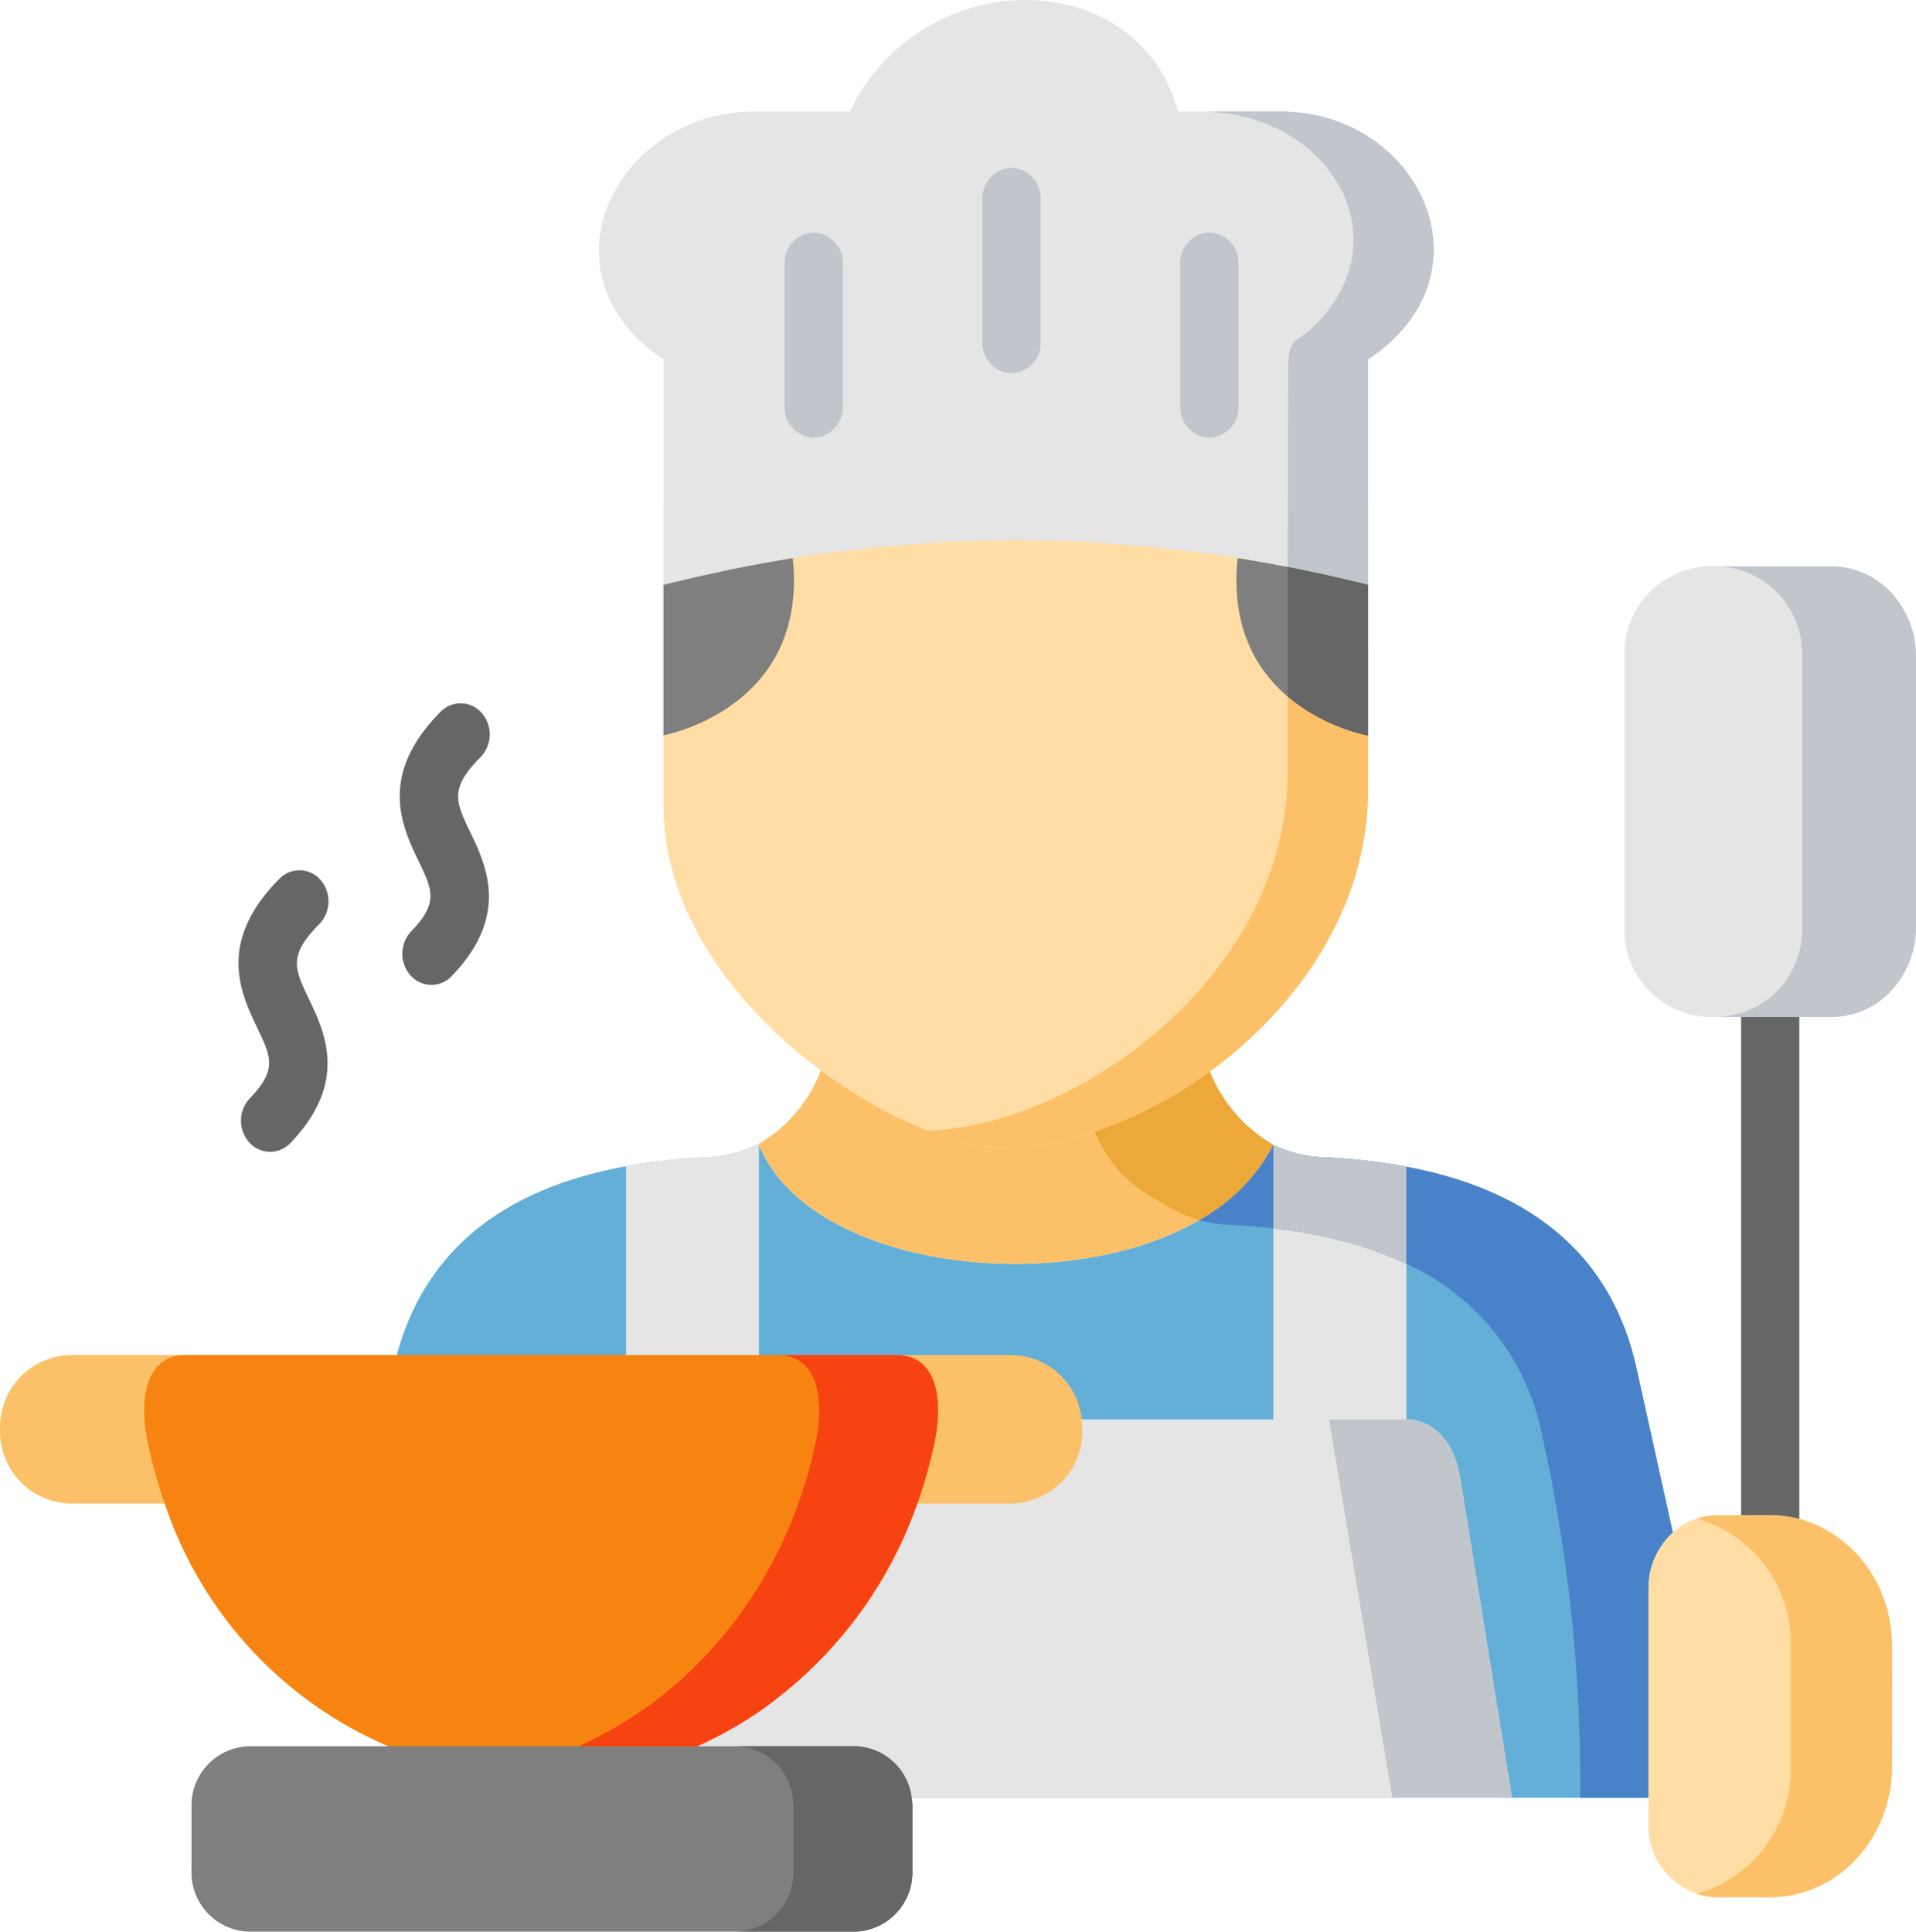 <?xml version="1.0" encoding="utf-8"?>
<svg xmlns="http://www.w3.org/2000/svg" xmlns:xlink="http://www.w3.org/1999/xlink" viewBox="0 0 150 151.234"><defs><clipPath id="a"><path d="M0,119.145H150V-32.089H0Z" transform="translate(0 32.089)" fill="none"/></clipPath></defs><g clip-path="url(#a)"><g transform="translate(31.065 89.542)"><path d="M75.051,13.875C72.93,4.247,65.874-.268,57.024-1.937a46.957,46.957,0,0,0-6.332-.726,9.592,9.592,0,0,1-4.074-.985c-6.359,12.88-35.423,11.971-40.274,0v-.09A9.562,9.562,0,0,1,2.088-2.662a46.764,46.764,0,0,0-6.151.693C-12.667-.4-19.594,3.846-22.011,12.81c3.735,3.832,34.065,33.057,34.3,34.659H75.977V31.087a5.891,5.891,0,0,1,1.909-4.378Z" transform="translate(22.011 3.737)" fill="#63afd8"/></g><g transform="translate(18.673 68.136)"><path d="M1.914,17.364a2.193,2.193,0,0,1-1.632-.735,2.556,2.556,0,0,1,.04-3.45c2.152-2.239,1.689-3.2.578-5.533C-.375,4.984-2.3.954,2.642-4.013a2.177,2.177,0,0,1,3.223.1,2.556,2.556,0,0,1-.1,3.445C3.321,2,3.8,3,4.961,5.427c1.239,2.587,3.1,6.494-1.455,11.245a2.2,2.2,0,0,1-1.592.693" transform="translate(0.561 4.677)" fill="#666"/></g><g transform="translate(31.295 55.066)"><path d="M1.921,17.364a2.21,2.21,0,0,1-1.636-.735,2.561,2.561,0,0,1,.044-3.45c2.152-2.239,1.689-3.2.573-5.533C-.377,4.984-2.3.959,2.635-4.013a2.182,2.182,0,0,1,3.228.1,2.556,2.556,0,0,1-.1,3.445C3.319,2,3.8,3,4.964,5.427,6.2,8.014,8.077,11.921,3.513,16.672a2.2,2.2,0,0,1-1.592.693" transform="translate(0.563 4.677)" fill="#666"/></g><g transform="translate(136.306 77.184)"><path d="M1.763,35.195a2.362,2.362,0,0,1-2.28-2.437v-39.8a2.362,2.362,0,0,1,2.28-2.437,2.362,2.362,0,0,1,2.28,2.437v39.8a2.362,2.362,0,0,1-2.28,2.437" transform="translate(0.517 9.479)" fill="#666"/></g><g transform="translate(49.014 89.542)"><path d="M4.756.847a46.6,46.6,0,0,0-6.151.693v14.78l4.617,4.43,5.79-4.43V-.228A9.561,9.561,0,0,1,4.756.847" transform="translate(1.395 0.228)" fill="#e5e5e5"/></g><g transform="translate(48.57 89.634)"><path d="M0,37.092H12.391a4.584,4.584,0,0,1,4.41,4.03h53L65.735,16.011c-.384-2.437-1.887-4.506-4.2-4.506V-8.279A47.9,47.9,0,0,0,55.2-9.01a9.545,9.545,0,0,1-4.079-.98v21.5H19.3c.071.547-15.588,23.956-19.3,25.587" transform="translate(0 9.99)" fill="#e5e5e5"/></g><g transform="translate(59.419 79.012)"><path d="M27.291,3.85,12.8-1.037l-15.959,4.8-.04.08A11.256,11.256,0,0,1-8,9.492v.094c4.855,11.966,33.915,12.876,40.274,0A11.68,11.68,0,0,1,27.291,3.85" transform="translate(8.004 1.037)" fill="#fcc168"/></g><g transform="translate(51.949 35.894)"><path d="M34.752,1.092a110.09,110.09,0,0,0-34.823,0q-5.06.806-10.12,2.093v23.73c0,8.4,5.728,15.821,12.316,20.709,5.375,4,11.333,6.306,15.174,6.089,4.851-.292,10.416-2.46,15.275-6,6.91-5.043,12.391-12.871,12.391-22.061V3.175c-3.4-.844-6.8-1.546-10.213-2.083" transform="translate(10.192 0.294)" fill="#ffdda5"/></g><g transform="translate(46.891 0)"><path d="M25.792,0a15.253,15.253,0,0,0-13.7,8.728H4.616c-10.8,0-17.233,12.687-7.122,19.413v17.65c3.378-.858,6.747-1.546,10.12-2.093a110.09,110.09,0,0,1,34.823,0c3.413.547,6.817,1.235,10.213,2.093V28.141c10.111-6.725,3.956-19.413-6.844-19.413H37.773C36.2,2.931,31.2.019,25.893,0Z" transform="translate(7.564)" fill="#e5e5e5"/></g><g transform="translate(93.956 8.729)"><path d="M10.168,15.294C20.279,8.568,14.123-4.119,3.324-4.119H-2.982c9.684,0,15.668,9.256,9.49,16.217C4.523,14.327,3.9,13.173,3.9,16.3L3.871,31.539q3.155.615,6.3,1.4Z" transform="translate(2.982 4.119)" fill="#c1c6cc"/></g><g transform="translate(72.613 54.537)"><path d="M26.671,2.41a14.876,14.876,0,0,1-6.3-3.059v5.9c0,9.19-5.49,17.028-12.4,22.061-4.859,3.549-10.424,5.707-15.275,6-.172,0-.344.014-.52.014A17.183,17.183,0,0,0-1,34.712c4.851-.292,10.416-2.455,15.275-6,6.91-5.043,12.391-12.871,12.391-22.061Z" transform="translate(7.822 0.649)" fill="#fcc168"/></g><g transform="translate(85.684 83.897)"><path d="M10.833,4.519A11.659,11.659,0,0,1,5.854-1.217,33.954,33.954,0,0,1-3.177,3.51C-1.77,6.413-.615,7.742,3.446,9.8a8.166,8.166,0,0,0,1.574.608,14.132,14.132,0,0,0,5.812-5.886" transform="translate(3.177 1.217)" fill="#eda83a"/></g><g transform="translate(93.881 89.632)"><path d="M26.48,13.8C24.359,4.176,17.3-.339,8.453-2.007A46.961,46.961,0,0,0,2.12-2.733a9.593,9.593,0,0,1-4.075-.985A14.142,14.142,0,0,1-7.766,2.173a10.143,10.143,0,0,0,2.5.372c1.125.066,2.223.146,3.312.273,1.028.118,2.033.264,3.021.457A30.391,30.391,0,0,1,8.453,5.595,18.674,18.674,0,0,1,19.1,19.093,125.521,125.521,0,0,1,22.061,47.4h5.345V31.016a5.89,5.89,0,0,1,1.909-4.378Z" transform="translate(7.766 3.718)" fill="#4982c9"/></g><g transform="translate(99.69 89.634)"><path d="M8.05,1.348A47.042,47.042,0,0,0,1.718.622,9.613,9.613,0,0,1-2.361-.363V6.174c1.032.118,2.037.264,3.025.452A30.457,30.457,0,0,1,8.05,8.95Z" transform="translate(2.361 0.363)" fill="#c1c6cc"/></g><g transform="translate(129.054 118.631)"><path d="M14.74,8.031c0-5.608-4.291-10.194-9.534-10.194H1.039A5.144,5.144,0,0,0-2.418-.806,5.9,5.9,0,0,0-4.323,3.573V22a5.581,5.581,0,0,0,5.362,5.745H5.206c5.243,0,9.534-4.586,9.534-10.194Z" transform="translate(4.323 2.163)" fill="#ffdda5"/></g><g transform="translate(127.175 44.343)"><path d="M12.568,0H2.884a6.829,6.829,0,0,0-6.57,7.027V28.249a6.823,6.823,0,0,0,6.57,7.027h9.684a6.4,6.4,0,0,0,5.062-2.564,7.287,7.287,0,0,0,1.508-4.458V7.027A7.249,7.249,0,0,0,17.63,2.578,6.4,6.4,0,0,0,12.568,0" transform="translate(3.686 0)" fill="#e5e5e5"/></g><g transform="translate(104.044 111.131)"><path d="M7.934,3.55C7.551,1.113,6.047-.956,3.732-.956H-2.327L2.634,28.66H12Z" transform="translate(2.327 0.956)" fill="#c1c6cc"/></g><g transform="translate(132.816 118.631)"><path d="M11.832,8.031c0-5.608-4.291-10.194-9.534-10.194H-1.869a4.928,4.928,0,0,0-1.6.264,10.106,10.106,0,0,1,7.377,9.93v9.52a10.114,10.114,0,0,1-7.377,9.93,5.194,5.194,0,0,0,1.6.264H2.3c5.243,0,9.534-4.586,9.534-10.194Z" transform="translate(3.47 2.163)" fill="#fcc168"/></g><g transform="translate(65.697 106.089)"><path d="M14.678,3.973A5.588,5.588,0,0,0,9.29-1.07H.153c-3.21,0-3.757,3.233-4.445,6.551-.348,1.659,6.659,3.525,6.1,5.071H9.29a5.644,5.644,0,0,0,5.442-5.806,5.594,5.594,0,0,0-.053-.773" transform="translate(4.305 1.07)" fill="#fcc168"/></g><g transform="translate(0.001 106.089)"><path d="M11.266,0H2.124A5.651,5.651,0,0,0-3.3,5.816a5.642,5.642,0,0,0,5.428,5.806H9.59l7.086-7.187Z" transform="translate(3.304)" fill="#fcc168"/></g><g transform="translate(11.287 106.089)"><path d="M37.218,0H-7.633c-3.21,0-3.7,3.478-3.012,6.805a37.77,37.77,0,0,0,1.336,4.817,31.525,31.525,0,0,0,17.5,19.007l10.358,6.914,13.829-6.914A32.641,32.641,0,0,0,49.61,11.622a35.67,35.67,0,0,0,1.354-4.817C51.651,3.478,51.166,0,47.952,0Z" transform="translate(10.915)" fill="#f78411"/></g><g transform="translate(14.993 136.716)"><path d="M30.609,0H-4.514A4.635,4.635,0,0,0-8.977,4.769V9.746a4.632,4.632,0,0,0,4.463,4.769H43a4.634,4.634,0,0,0,4.458-4.769V4.769a4.607,4.607,0,0,0-.057-.74A4.583,4.583,0,0,0,43,0Z" transform="translate(8.977)" fill="#7f7f7f"/></g><g transform="translate(45.269 106.089)"><path d="M19.241,0h-9.3c3.21,0,3.7,3.478,3.016,6.805a35.657,35.657,0,0,1-1.363,4.817,34.347,34.347,0,0,1-2.1,4.737,33.932,33.932,0,0,1-5.309,7.333c-.137.137-.273.283-.41.419a30.792,30.792,0,0,1-9.41,6.518H3.666a30.246,30.246,0,0,0,4.767-2.649A33.419,33.419,0,0,0,20.9,11.622a35.034,35.034,0,0,0,1.354-4.817A11.611,11.611,0,0,0,22.5,5.043C22.689,2.356,21.887,0,19.241,0" transform="translate(5.643)" fill="#f74211"/></g><g transform="translate(57.66 136.718)"><path d="M10.6,3.175A4.575,4.575,0,0,0,6.2-.855H-3.109A4.59,4.59,0,0,1,1.3,3.175a5.766,5.766,0,0,1,.048.735V8.891a4.637,4.637,0,0,1-4.458,4.769H6.2a4.641,4.641,0,0,0,4.463-4.769V3.91a4.065,4.065,0,0,0-.062-.735" transform="translate(3.109 0.855)" fill="#666"/></g><g transform="translate(134.518 44.341)"><path d="M10.805,2.031A6.414,6.414,0,0,0,5.743-.547H-3.169A6.841,6.841,0,0,1,3.4,6.48V27.707a6.832,6.832,0,0,1-6.57,7.027H5.743a6.405,6.405,0,0,0,5.062-2.569,7.3,7.3,0,0,0,1.508-4.458V6.48a7.286,7.286,0,0,0-1.508-4.449" transform="translate(3.169 0.547)" fill="#c1c6cc"/></g><g transform="translate(96.799 43.697)"><path d="M7.969,1.649Q2.876.369-2.244-.444c-1.2,11.556,9.534,13.771,10.213,13.9Z" transform="translate(2.337 0.444)" fill="#7f7f7f"/></g><g transform="translate(51.947 43.697)"><path d="M7.825,0Q2.772.82-2.3,2.093V13.88C-.822,13.569,8.967,11.038,7.825,0" transform="translate(2.295)" fill="#7f7f7f"/></g><g transform="translate(100.809 44.39)"><path d="M4.869,1.1C2.774.575.675.113-1.428-.3V9.85a14.941,14.941,0,0,0,6.3,3.059Z" transform="translate(1.428 0.297)" fill="#666"/></g><g transform="translate(76.912 13.143)"><path d="M1.763,12.661a2.362,2.362,0,0,1-2.28-2.437V-.973A2.362,2.362,0,0,1,1.763-3.41,2.362,2.362,0,0,1,4.043-.973v11.2a2.362,2.362,0,0,1-2.28,2.437" transform="translate(0.517 3.41)" fill="#c1c6cc"/></g><g transform="translate(61.422 18.204)"><path d="M1.763,12.654a2.362,2.362,0,0,1-2.28-2.437V-.971a2.362,2.362,0,0,1,2.28-2.437A2.362,2.362,0,0,1,4.043-.971V10.217a2.362,2.362,0,0,1-2.28,2.437" transform="translate(0.517 3.408)" fill="#c1c6cc"/></g><g transform="translate(92.4 18.204)"><path d="M1.763,12.654a2.362,2.362,0,0,1-2.28-2.437V-.971a2.362,2.362,0,0,1,2.28-2.437A2.362,2.362,0,0,1,4.043-.971V10.217a2.362,2.362,0,0,1-2.28,2.437" transform="translate(0.517 3.408)" fill="#c1c6cc"/></g></g></svg>